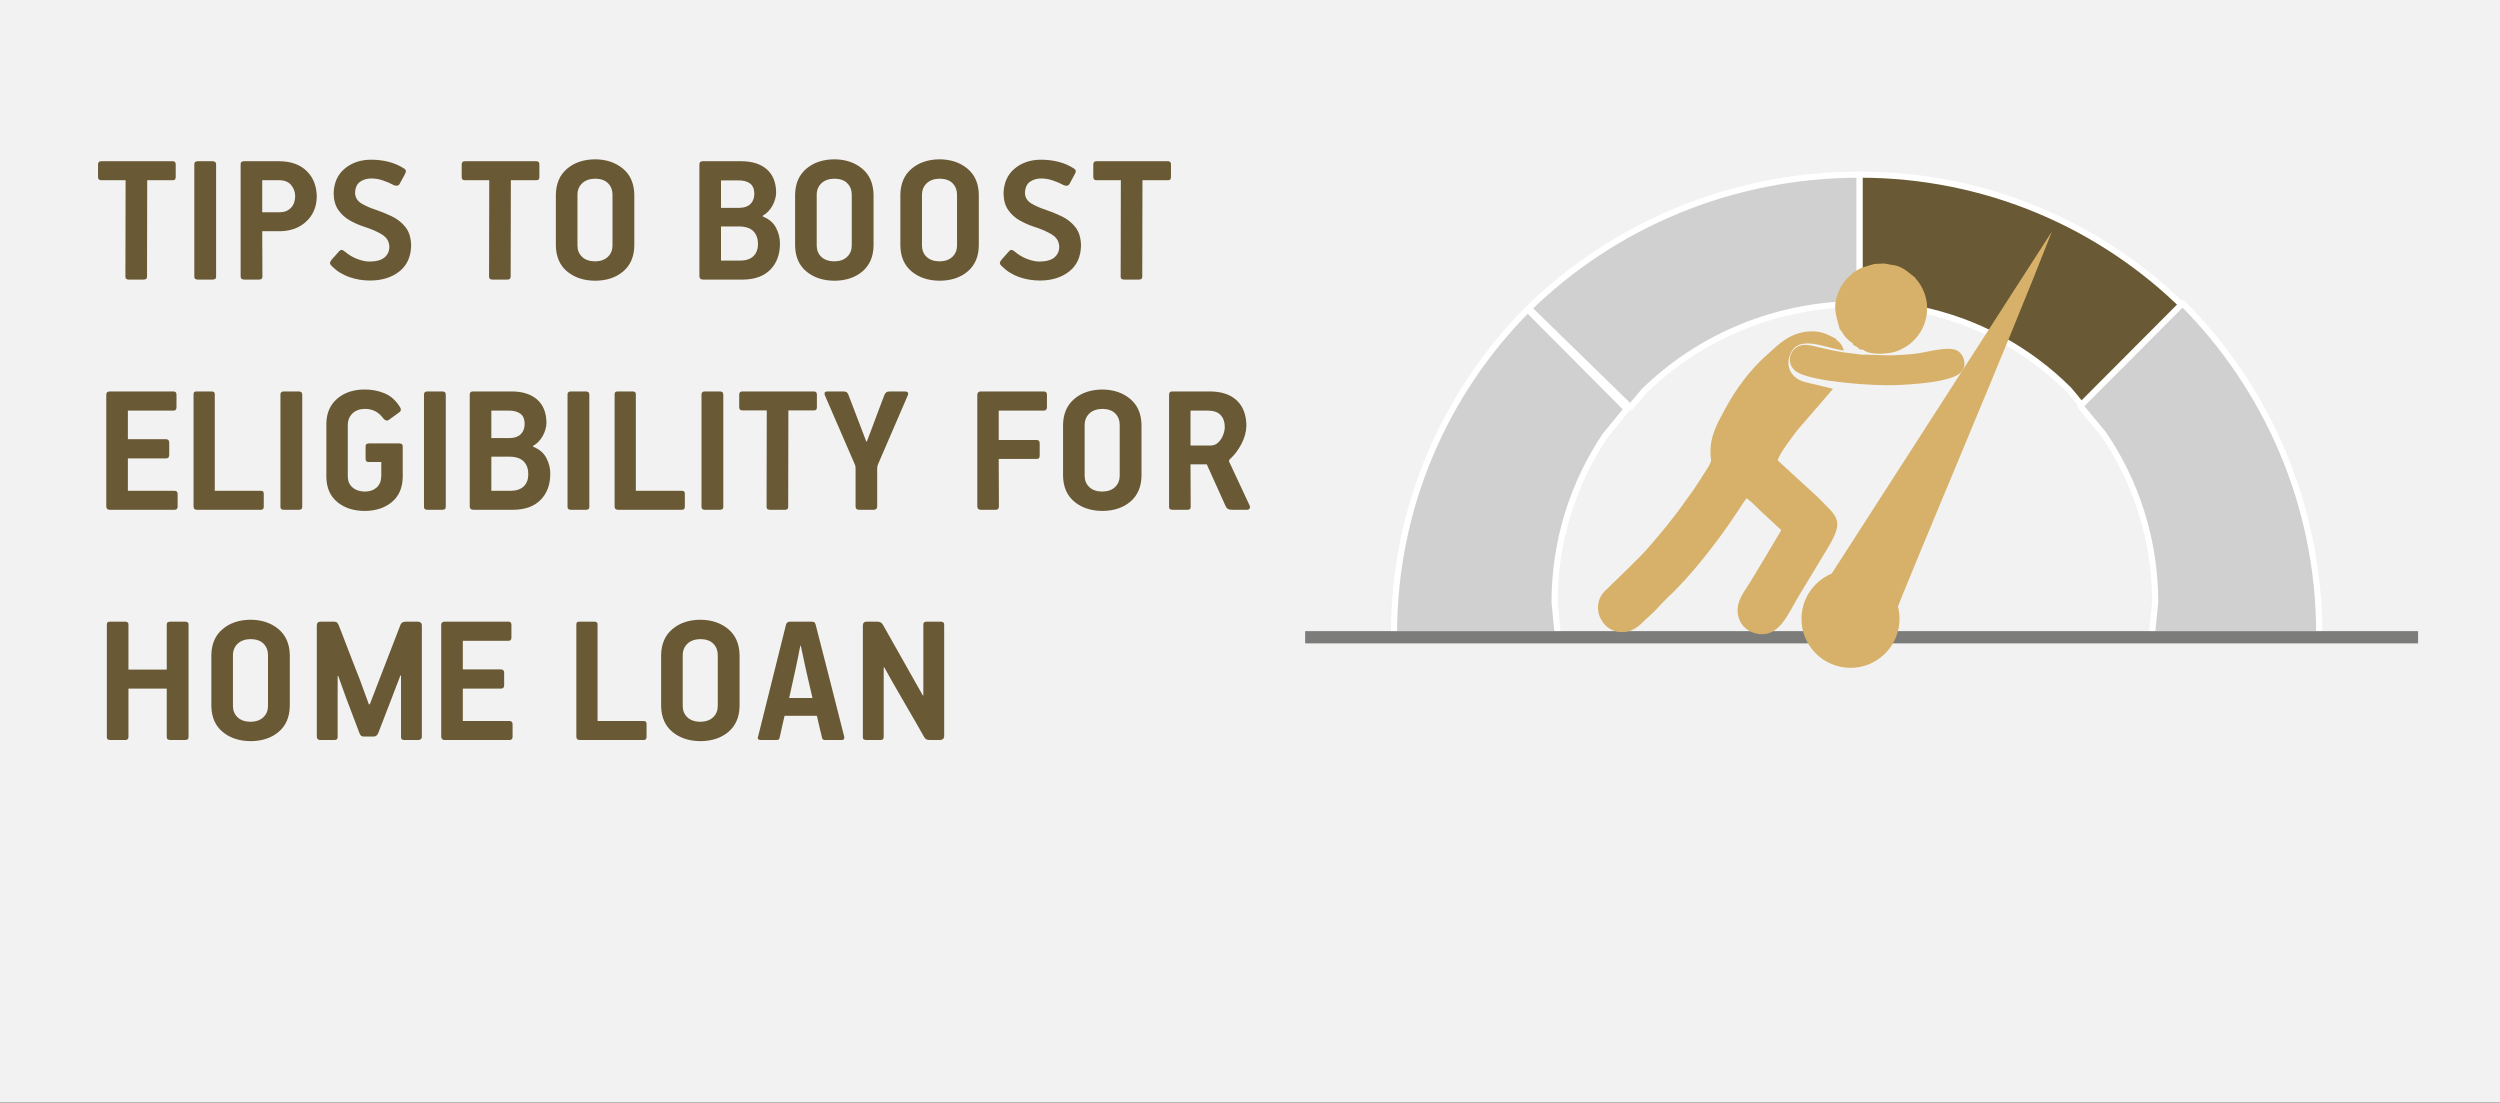 <svg width="408" height="180" xmlns="http://www.w3.org/2000/svg" xmlns:xlink="http://www.w3.org/1999/xlink" overflow="hidden"><rect width="100%" height="100%" fill="#333333" stroke="none"/><defs><clipPath id="clip0"><path d="M0 0 408 0 408 180 0 180Z" fill-rule="evenodd" clip-rule="evenodd"/></clipPath></defs><g clip-path="url(#clip0)"><rect x="0" y="0" width="408" height="179.916" fill="#FFFFFF" transform="scale(1 1)"/><rect x="0" y="0" width="408" height="179.916" fill="#F2F2F2" transform="scale(1 1)"/><path d="M114.602 79.399C114.479 80.024 114.358 80.645 114.238 81.262 114.119 81.879 113.991 82.5 113.852 83.125L112.79 87.915 116.601 87.915C116.41 87.096 116.214 86.261 116.011 85.41 115.809 84.56 115.62 83.725 115.445 82.906L114.695 79.399ZM98.328 78.299C97.4 78.318 96.685 78.571 96.183 79.059 95.681 79.547 95.427 80.16 95.421 80.899L95.421 89.229C95.426 89.967 95.674 90.575 96.167 91.054 96.66 91.532 97.37 91.78 98.297 91.797 99.181 91.782 99.874 91.538 100.375 91.065 100.877 90.592 101.132 89.98 101.141 89.229L101.141 80.899C101.139 80.16 100.901 79.547 100.426 79.059 99.951 78.571 99.252 78.318 98.328 78.299ZM24.924 78.299C23.996 78.318 23.281 78.571 22.779 79.059 22.277 79.547 22.023 80.16 22.017 80.899L22.017 89.229C22.022 89.967 22.271 90.575 22.764 91.054 23.256 91.532 23.966 91.78 24.893 91.797 25.777 91.782 26.47 91.538 26.971 91.065 27.473 90.592 27.728 89.98 27.737 89.229L27.737 80.899C27.735 80.16 27.497 79.547 27.022 79.059 26.548 78.571 25.848 78.318 24.924 78.299ZM125.535 75.454 127.095 75.454C127.368 75.452 127.579 75.495 127.727 75.583 127.875 75.671 128.008 75.816 128.125 76.017L134.626 87.537 134.688 87.474 134.688 75.924C134.687 75.753 134.736 75.632 134.832 75.56 134.929 75.487 135.079 75.452 135.281 75.454L137.496 75.454C137.671 75.452 137.813 75.487 137.921 75.56 138.03 75.632 138.086 75.753 138.089 75.924L138.089 94.11C138.083 94.357 138.01 94.529 137.871 94.627 137.731 94.725 137.565 94.772 137.371 94.768L135.811 94.768C135.581 94.774 135.387 94.746 135.23 94.682 135.074 94.618 134.935 94.48 134.813 94.267 134.508 93.716 134.059 92.93 133.468 91.906 132.876 90.883 132.237 89.78 131.551 88.597 130.865 87.415 130.228 86.31 129.64 85.283 129.052 84.255 128.61 83.462 128.312 82.904L128.218 82.935 128.218 94.267C128.218 94.452 128.172 94.583 128.078 94.658 127.984 94.734 127.844 94.77 127.657 94.768L125.379 94.768C125.192 94.77 125.052 94.735 124.958 94.662 124.865 94.59 124.818 94.469 124.818 94.298L124.818 76.174C124.813 75.925 124.862 75.742 124.966 75.626 125.07 75.51 125.26 75.453 125.535 75.454ZM112.915 75.454 116.445 75.454C116.589 75.449 116.722 75.475 116.843 75.532 116.964 75.59 117.05 75.71 117.101 75.892 117.882 78.931 118.662 81.973 119.439 85.019 120.217 88.064 120.989 91.105 121.755 94.142 121.781 94.21 121.791 94.293 121.786 94.392 121.789 94.49 121.76 94.576 121.7 94.65 121.64 94.725 121.533 94.764 121.38 94.768L118.662 94.768C118.522 94.769 118.412 94.743 118.33 94.69 118.249 94.636 118.193 94.547 118.163 94.424 118.02 93.814 117.876 93.21 117.729 92.611 117.583 92.013 117.446 91.417 117.319 90.823L112.04 90.823C111.968 91.131 111.848 91.649 111.681 92.377 111.515 93.104 111.364 93.786 111.228 94.424 111.196 94.561 111.136 94.654 111.049 94.701 110.961 94.749 110.855 94.771 110.728 94.768L108.167 94.768C107.829 94.763 107.662 94.648 107.667 94.424 107.668 94.378 107.675 94.336 107.687 94.298 107.699 94.26 107.714 94.219 107.73 94.173L112.29 75.892C112.336 75.765 112.409 75.66 112.509 75.579 112.609 75.499 112.744 75.457 112.915 75.454ZM78.588 75.454 80.991 75.454C81.163 75.453 81.294 75.487 81.385 75.556 81.475 75.625 81.521 75.737 81.521 75.892L81.521 91.672 89.049 91.672C89.205 91.67 89.322 91.705 89.4 91.778 89.479 91.85 89.518 91.971 89.518 92.141L89.518 94.236C89.519 94.409 89.484 94.54 89.412 94.631 89.34 94.722 89.219 94.767 89.049 94.768L78.588 94.768C78.24 94.763 78.063 94.585 78.058 94.236L78.058 75.924C78.055 75.754 78.092 75.632 78.171 75.56 78.25 75.487 78.389 75.452 78.588 75.454ZM56.567 75.454 66.965 75.454C67.123 75.453 67.245 75.495 67.332 75.579 67.42 75.664 67.464 75.799 67.465 75.986L67.465 78.018C67.468 78.192 67.431 78.329 67.356 78.429 67.28 78.528 67.15 78.579 66.965 78.581L59.531 78.581 59.531 83.25 65.747 83.25C65.933 83.252 66.069 83.303 66.153 83.403 66.238 83.502 66.28 83.639 66.278 83.813L66.278 85.814C66.279 85.988 66.239 86.125 66.157 86.225 66.076 86.324 65.95 86.375 65.778 86.377L59.531 86.377 59.531 91.672 67.153 91.672C67.31 91.671 67.433 91.713 67.52 91.797 67.607 91.882 67.651 92.017 67.653 92.204L67.653 94.236C67.658 94.585 67.491 94.763 67.153 94.768L56.567 94.768C56.394 94.767 56.257 94.722 56.158 94.631 56.058 94.54 56.008 94.409 56.006 94.236L56.006 75.986C56.006 75.637 56.193 75.459 56.567 75.454ZM36.358 75.454 38.292 75.454C38.535 75.443 38.727 75.465 38.869 75.521 39.011 75.576 39.141 75.731 39.26 75.986 39.372 76.267 39.588 76.82 39.906 77.646 40.224 78.472 40.576 79.387 40.962 80.392 41.349 81.397 41.701 82.308 42.019 83.126 42.337 83.944 42.553 84.486 42.665 84.751L44.197 88.945 44.353 88.945 45.978 84.72 49.352 75.986C49.43 75.786 49.548 75.647 49.707 75.568 49.867 75.489 50.071 75.451 50.32 75.454L52.16 75.454C52.38 75.455 52.549 75.508 52.668 75.615 52.786 75.721 52.846 75.876 52.847 76.08L52.847 94.236C52.844 94.409 52.788 94.54 52.679 94.631 52.571 94.721 52.429 94.767 52.254 94.768L49.977 94.768C49.804 94.77 49.673 94.735 49.583 94.662 49.492 94.59 49.447 94.469 49.446 94.298L49.446 84.25 49.352 84.219 48.009 87.725 45.728 93.641C45.653 93.801 45.56 93.934 45.447 94.04 45.333 94.146 45.177 94.2 44.978 94.204L43.54 94.204C43.341 94.214 43.177 94.195 43.048 94.146 42.919 94.097 42.802 93.96 42.697 93.735L40.478 87.881 39.197 84.313 39.103 84.313 39.103 94.298C39.103 94.469 39.056 94.59 38.963 94.662 38.869 94.735 38.729 94.77 38.542 94.768L36.264 94.768C36.09 94.767 35.954 94.721 35.855 94.631 35.755 94.54 35.704 94.409 35.702 94.236L35.702 76.08C35.7 75.876 35.751 75.721 35.855 75.615 35.958 75.508 36.126 75.455 36.358 75.454ZM1.967 75.454 4.37 75.454C4.558 75.453 4.704 75.487 4.807 75.556 4.909 75.625 4.961 75.737 4.963 75.892L4.963 83.281 11.214 83.281 11.214 75.924C11.215 75.754 11.267 75.632 11.37 75.56 11.472 75.487 11.618 75.452 11.807 75.454L14.178 75.454C14.366 75.453 14.512 75.487 14.615 75.556 14.717 75.625 14.769 75.737 14.771 75.892L14.771 94.298C14.769 94.468 14.717 94.59 14.615 94.662 14.512 94.735 14.366 94.77 14.178 94.768L11.807 94.768C11.618 94.77 11.472 94.735 11.37 94.662 11.267 94.59 11.215 94.468 11.214 94.298L11.214 86.377 4.963 86.377 4.963 94.298C4.961 94.468 4.91 94.59 4.811 94.662 4.711 94.735 4.575 94.77 4.401 94.768L1.999 94.768C1.811 94.77 1.671 94.735 1.577 94.662 1.484 94.59 1.437 94.468 1.437 94.298L1.437 75.924C1.436 75.754 1.477 75.632 1.562 75.56 1.646 75.487 1.782 75.452 1.967 75.454ZM98.297 75.141C100.122 75.155 101.634 75.659 102.833 76.654 104.032 77.65 104.654 79.054 104.698 80.868L104.698 89.261C104.661 91.046 104.056 92.437 102.884 93.435 101.711 94.433 100.193 94.939 98.328 94.956 96.474 94.943 94.949 94.444 93.752 93.458 92.556 92.472 91.937 91.073 91.895 89.261L91.895 80.868C91.934 79.081 92.544 77.685 93.725 76.678 94.907 75.671 96.431 75.159 98.297 75.141ZM24.893 75.141C26.718 75.155 28.23 75.659 29.429 76.654 30.628 77.65 31.25 79.054 31.294 80.868L31.294 89.261C31.257 91.046 30.653 92.437 29.48 93.435 28.308 94.433 26.789 94.939 24.924 94.956 23.07 94.943 21.545 94.444 20.349 93.458 19.152 92.472 18.533 91.073 18.491 89.261L18.491 80.868C18.53 79.081 19.14 77.685 20.321 76.678 21.503 75.671 23.027 75.159 24.893 75.141ZM64.185 48.525 64.185 54.102 67.342 54.102C68.255 54.095 68.961 53.858 69.46 53.389 69.959 52.92 70.211 52.26 70.218 51.407 70.23 50.574 69.995 49.89 69.514 49.355 69.034 48.82 68.237 48.543 67.124 48.525ZM178.289 41.011 178.289 46.713 181.603 46.713C182.103 46.695 182.522 46.514 182.861 46.17 183.199 45.825 183.454 45.421 183.626 44.958 183.798 44.495 183.884 44.078 183.884 43.705 183.888 42.894 183.669 42.245 183.228 41.759 182.786 41.272 182.099 41.023 181.165 41.011ZM64.185 41.011 64.185 45.492 67.186 45.492C67.972 45.483 68.573 45.273 68.991 44.861 69.409 44.449 69.62 43.886 69.624 43.173 69.615 42.397 69.376 41.841 68.909 41.504 68.442 41.167 67.805 41.003 66.999 41.011ZM163.923 40.729C162.995 40.747 162.28 41 161.778 41.488 161.276 41.976 161.022 42.59 161.016 43.328L161.016 51.659C161.02 52.396 161.269 53.004 161.762 53.483 162.255 53.962 162.965 54.21 163.892 54.227 164.776 54.212 165.469 53.968 165.97 53.495 166.472 53.022 166.727 52.41 166.736 51.659L166.736 43.328C166.734 42.59 166.496 41.976 166.021 41.488 165.546 41 164.847 40.747 163.923 40.729ZM175.294 37.884 181.477 37.884C183.365 37.896 184.822 38.387 185.849 39.358 186.877 40.328 187.397 41.704 187.41 43.486 187.388 44.469 187.12 45.455 186.607 46.445 186.093 47.435 185.466 48.264 184.727 48.933 184.666 48.995 184.624 49.051 184.602 49.101 184.58 49.151 184.569 49.199 184.571 49.245 184.576 49.339 184.628 49.464 184.727 49.621L187.941 56.508C188.018 56.674 188.02 56.828 187.945 56.97 187.87 57.112 187.723 57.188 187.504 57.197L185.132 57.197C184.741 57.194 184.471 57.13 184.321 57.005 184.172 56.881 184.057 56.715 183.978 56.508L180.946 49.777 178.289 49.777C178.291 50.935 178.296 52.094 178.305 53.252 178.314 54.411 178.319 55.569 178.32 56.728 178.32 56.898 178.274 57.019 178.18 57.092 178.086 57.164 177.946 57.199 177.759 57.197L175.356 57.197C175.169 57.199 175.029 57.164 174.935 57.092 174.842 57.019 174.795 56.898 174.795 56.728L174.795 38.415C174.79 38.066 174.956 37.889 175.294 37.884ZM144.058 37.884 154.331 37.884C154.49 37.883 154.618 37.923 154.714 38.005 154.81 38.086 154.86 38.213 154.863 38.384L154.863 40.448C154.864 40.622 154.822 40.759 154.738 40.858 154.653 40.958 154.518 41.009 154.331 41.011L146.991 41.011 146.991 45.805 153.145 45.805C153.493 45.8 153.67 45.966 153.676 46.305L153.676 48.369C153.679 48.542 153.641 48.673 153.562 48.764 153.484 48.854 153.344 48.9 153.145 48.901L146.991 48.901C146.992 50.185 146.998 51.475 147.007 52.771 147.016 54.067 147.021 55.365 147.022 56.665 147.017 57.015 146.84 57.192 146.492 57.197L144.058 57.197C143.885 57.197 143.748 57.151 143.649 57.06 143.549 56.97 143.499 56.838 143.497 56.665L143.497 38.415C143.499 38.243 143.549 38.111 143.649 38.02 143.748 37.93 143.885 37.884 144.058 37.884ZM119.07 37.884 121.538 37.884C121.769 37.877 121.955 37.906 122.096 37.97 122.237 38.034 122.353 38.172 122.444 38.384L125.378 46.054 125.472 46.054C125.674 45.532 125.963 44.766 126.341 43.755 126.718 42.743 127.096 41.733 127.474 40.725 127.851 39.717 128.141 38.958 128.343 38.447 128.427 38.245 128.533 38.101 128.664 38.013 128.794 37.925 129.01 37.882 129.312 37.884L131.623 37.884C131.94 37.892 132.126 37.961 132.182 38.091 132.237 38.221 132.228 38.36 132.154 38.51L127.344 49.653C127.268 49.818 127.217 49.958 127.192 50.072 127.166 50.186 127.154 50.318 127.156 50.467L127.156 56.634C127.154 56.822 127.104 56.963 127.004 57.056 126.905 57.15 126.769 57.197 126.595 57.197L124.192 57.197C123.818 57.192 123.631 57.015 123.631 56.665L123.631 50.405C123.632 50.296 123.622 50.185 123.6 50.072 123.577 49.959 123.536 49.841 123.475 49.716L118.633 38.541C118.56 38.377 118.543 38.228 118.582 38.095 118.622 37.962 118.785 37.892 119.07 37.884ZM105.17 37.884 116.849 37.884C117.005 37.885 117.122 37.929 117.2 38.017 117.278 38.104 117.317 38.226 117.317 38.384L117.317 40.416C117.321 40.59 117.29 40.727 117.224 40.827 117.157 40.927 117.032 40.977 116.849 40.979L112.663 40.979 112.632 56.696C112.632 56.882 112.585 57.012 112.491 57.088 112.398 57.163 112.257 57.2 112.07 57.197L109.668 57.197C109.494 57.199 109.358 57.164 109.258 57.092 109.159 57.019 109.108 56.898 109.106 56.728L109.137 40.979 105.17 40.979C104.984 40.981 104.849 40.938 104.764 40.85 104.68 40.762 104.638 40.618 104.639 40.416L104.639 38.415C104.638 38.243 104.68 38.111 104.764 38.02 104.849 37.93 104.984 37.884 105.17 37.884ZM99.048 37.884 101.481 37.884C101.628 37.881 101.756 37.918 101.868 37.993 101.979 38.069 102.037 38.199 102.043 38.384L102.043 56.728C102.041 56.898 101.99 57.019 101.891 57.092 101.791 57.164 101.655 57.199 101.481 57.197L99.048 57.197C98.874 57.199 98.738 57.164 98.638 57.092 98.539 57.019 98.488 56.898 98.486 56.728L98.486 38.384C98.486 38.213 98.533 38.086 98.626 38.005 98.72 37.923 98.861 37.883 99.048 37.884ZM84.835 37.884 87.238 37.884C87.41 37.882 87.541 37.916 87.632 37.986 87.722 38.054 87.768 38.167 87.768 38.322L87.768 54.102 95.296 54.102C95.452 54.1 95.569 54.135 95.647 54.207 95.725 54.279 95.765 54.401 95.765 54.571L95.765 56.666C95.767 56.838 95.731 56.97 95.659 57.06 95.587 57.151 95.466 57.197 95.296 57.197L84.835 57.197C84.487 57.192 84.31 57.015 84.305 56.666L84.305 38.353C84.302 38.183 84.34 38.062 84.418 37.989 84.497 37.917 84.636 37.882 84.835 37.884ZM77.183 37.884 79.617 37.884C79.763 37.881 79.891 37.918 80.003 37.993 80.114 38.069 80.172 38.199 80.178 38.384L80.178 56.728C80.176 56.898 80.125 57.019 80.026 57.092 79.927 57.164 79.79 57.199 79.617 57.197L77.183 57.197C77.009 57.199 76.873 57.164 76.773 57.092 76.674 57.019 76.623 56.898 76.621 56.728L76.621 38.384C76.621 38.213 76.668 38.086 76.761 38.005 76.855 37.923 76.995 37.883 77.183 37.884ZM61.221 37.884 67.53 37.884C69.282 37.891 70.658 38.33 71.656 39.201 72.654 40.073 73.163 41.334 73.181 42.985 73.174 43.687 72.978 44.397 72.593 45.115 72.207 45.832 71.676 46.386 70.998 46.774L70.998 46.899C72.016 47.304 72.741 47.925 73.174 48.761 73.607 49.597 73.818 50.469 73.806 51.376 73.792 53.126 73.266 54.526 72.23 55.578 71.193 56.63 69.731 57.17 67.843 57.197L61.252 57.197C61.064 57.197 60.918 57.151 60.816 57.06 60.713 56.97 60.661 56.838 60.66 56.666L60.66 38.415C60.658 38.243 60.701 38.111 60.788 38.02 60.876 37.93 61.02 37.884 61.221 37.884ZM53.756 37.884 56.19 37.884C56.336 37.881 56.465 37.918 56.576 37.993 56.687 38.069 56.746 38.199 56.751 38.384L56.751 56.728C56.749 56.898 56.699 57.019 56.599 57.092 56.5 57.164 56.363 57.199 56.19 57.197L53.756 57.197C53.583 57.199 53.446 57.164 53.346 57.092 53.247 57.019 53.196 56.898 53.194 56.728L53.194 38.384C53.194 38.213 53.241 38.086 53.335 38.005 53.428 37.923 53.569 37.883 53.756 37.884ZM30.329 37.884 32.763 37.884C32.909 37.881 33.038 37.918 33.149 37.993 33.26 38.069 33.319 38.199 33.325 38.384L33.325 56.728C33.323 56.898 33.272 57.019 33.173 57.092 33.073 57.164 32.937 57.199 32.763 57.197L30.329 57.197C30.156 57.199 30.019 57.164 29.92 57.092 29.82 57.019 29.77 56.898 29.768 56.728L29.768 38.384C29.768 38.213 29.814 38.086 29.908 38.005 30.002 37.923 30.142 37.883 30.329 37.884ZM16.117 37.884 18.52 37.884C18.692 37.882 18.823 37.916 18.913 37.986 19.004 38.054 19.049 38.167 19.05 38.322L19.05 54.102 26.578 54.102C26.734 54.1 26.851 54.135 26.929 54.207 27.007 54.279 27.046 54.401 27.046 54.571L27.046 56.666C27.048 56.838 27.013 56.97 26.941 57.06 26.869 57.151 26.747 57.197 26.578 57.197L16.117 57.197C15.769 57.192 15.592 57.015 15.587 56.666L15.587 38.353C15.583 38.183 15.621 38.062 15.7 37.989 15.778 37.917 15.918 37.882 16.117 37.884ZM1.905 37.884 12.303 37.884C12.46 37.883 12.583 37.924 12.67 38.009 12.757 38.093 12.802 38.229 12.803 38.415L12.803 40.448C12.806 40.622 12.769 40.759 12.694 40.858 12.618 40.958 12.488 41.009 12.303 41.011L4.869 41.011 4.869 45.68 11.085 45.68C11.271 45.682 11.406 45.732 11.491 45.832 11.576 45.932 11.617 46.068 11.616 46.242L11.616 48.244C11.617 48.418 11.576 48.554 11.495 48.654 11.413 48.754 11.287 48.804 11.116 48.806L4.869 48.806 4.869 54.102 12.491 54.102C12.648 54.1 12.77 54.142 12.857 54.227 12.945 54.311 12.989 54.447 12.99 54.633L12.99 56.666C12.995 57.015 12.829 57.192 12.491 57.197L1.905 57.197C1.731 57.197 1.595 57.151 1.495 57.06 1.396 56.97 1.345 56.838 1.343 56.666L1.343 38.415C1.343 38.066 1.53 37.889 1.905 37.884ZM163.892 37.571C165.717 37.584 167.229 38.089 168.428 39.084 169.627 40.079 170.249 41.483 170.293 43.297L170.293 51.69C170.256 53.475 169.651 54.866 168.479 55.864 167.306 56.862 165.787 57.369 163.923 57.385 162.069 57.373 160.544 56.874 159.347 55.888 158.151 54.902 157.532 53.502 157.49 51.69L157.49 43.297C157.528 41.511 158.138 40.114 159.32 39.107 160.502 38.1 162.025 37.588 163.892 37.571ZM43.416 37.569 43.417 37.571C44.565 37.548 45.665 37.749 46.719 38.172 47.772 38.596 48.639 39.375 49.318 40.51 49.399 40.638 49.431 40.773 49.415 40.913 49.399 41.053 49.314 41.18 49.161 41.293L47.382 42.577C47.212 42.65 47.06 42.653 46.926 42.585 46.791 42.517 46.662 42.41 46.539 42.264 46.149 41.734 45.704 41.345 45.205 41.097 44.705 40.849 44.151 40.726 43.542 40.729 42.687 40.745 42.012 40.994 41.517 41.477 41.022 41.959 40.769 42.577 40.759 43.329L40.759 51.814C40.772 52.545 41.034 53.128 41.545 53.561 42.055 53.994 42.731 54.216 43.574 54.227 44.34 54.223 44.969 54.004 45.462 53.569 45.955 53.134 46.21 52.507 46.227 51.689L46.227 49.401 44.228 49.403C44.041 49.406 43.9 49.369 43.806 49.294 43.712 49.218 43.666 49.088 43.666 48.903L43.666 46.867C43.666 46.682 43.712 46.552 43.806 46.476 43.9 46.4 44.041 46.364 44.228 46.366L49.132 46.366C49.321 46.364 49.466 46.4 49.569 46.476 49.672 46.552 49.724 46.682 49.725 46.867L49.725 51.877C49.689 53.627 49.098 54.98 47.953 55.935 46.807 56.891 45.326 57.375 43.509 57.387 41.678 57.372 40.187 56.886 39.039 55.927 37.89 54.969 37.298 53.629 37.262 51.908L37.262 43.079C37.3 41.384 37.888 40.047 39.027 39.068 40.166 38.089 41.629 37.589 43.416 37.569ZM101.668 10.954 101.668 16.531 104.825 16.531C105.738 16.525 106.444 16.287 106.943 15.818 107.441 15.35 107.694 14.689 107.701 13.837 107.712 13.004 107.478 12.32 106.997 11.784 106.517 11.249 105.72 10.973 104.606 10.954ZM101.668 3.44 101.668 7.921 104.669 7.921C105.454 7.913 106.056 7.702 106.474 7.291 106.892 6.879 107.103 6.316 107.107 5.602 107.097 4.827 106.859 4.27 106.392 3.934 105.925 3.597 105.288 3.432 104.481 3.44ZM26.796 3.409 26.796 8.641 29.672 8.641C30.433 8.629 31.037 8.387 31.485 7.917 31.933 7.446 32.162 6.821 32.173 6.041 32.17 5.342 31.957 4.735 31.532 4.22 31.107 3.704 30.488 3.434 29.672 3.409ZM137.373 3.158C136.445 3.177 135.73 3.43 135.228 3.918 134.725 4.406 134.471 5.019 134.466 5.758L134.466 14.088C134.47 14.826 134.719 15.434 135.212 15.913 135.705 16.392 136.415 16.639 137.341 16.656 138.226 16.641 138.918 16.397 139.42 15.924 139.921 15.451 140.177 14.839 140.186 14.088L140.186 5.758C140.184 5.019 139.945 4.406 139.471 3.918 138.996 3.43 138.297 3.177 137.373 3.158ZM120.193 3.158C119.265 3.177 118.55 3.43 118.048 3.918 117.546 4.406 117.292 5.019 117.286 5.758L117.286 14.088C117.291 14.826 117.539 15.434 118.032 15.913 118.525 16.392 119.235 16.639 120.162 16.656 121.046 16.641 121.739 16.397 122.24 15.924 122.742 15.451 122.997 14.839 123.006 14.088L123.006 5.758C123.004 5.019 122.766 4.406 122.291 3.918 121.816 3.43 121.117 3.177 120.193 3.158ZM81.148 3.158C80.22 3.177 79.505 3.43 79.003 3.918 78.501 4.406 78.247 5.019 78.241 5.758L78.241 14.088C78.246 14.826 78.495 15.434 78.988 15.913 79.481 16.392 80.191 16.639 81.117 16.656 82.001 16.641 82.694 16.397 83.196 15.924 83.697 15.451 83.952 14.839 83.961 14.088L83.961 5.758C83.96 5.019 83.721 4.406 83.246 3.918 82.772 3.43 82.072 3.177 81.148 3.158ZM162.956 0.313 174.635 0.313C174.791 0.314 174.908 0.359 174.986 0.446 175.064 0.533 175.103 0.656 175.103 0.814L175.103 2.846C175.107 3.02 175.076 3.157 175.009 3.256 174.943 3.356 174.818 3.407 174.635 3.409L170.449 3.409 170.418 19.126C170.418 19.311 170.371 19.442 170.277 19.517 170.184 19.593 170.043 19.629 169.856 19.627L167.454 19.627C167.28 19.629 167.144 19.593 167.044 19.521 166.945 19.449 166.894 19.327 166.892 19.157L166.923 3.409 162.956 3.409C162.77 3.411 162.635 3.368 162.55 3.28 162.466 3.192 162.424 3.047 162.425 2.846L162.425 0.845C162.424 0.672 162.466 0.541 162.55 0.45 162.635 0.359 162.77 0.314 162.956 0.313ZM98.704 0.313 105.013 0.313C106.765 0.32 108.14 0.759 109.139 1.631 110.137 2.502 110.645 3.763 110.664 5.414 110.657 6.117 110.461 6.827 110.075 7.544 109.69 8.262 109.158 8.815 108.481 9.203L108.481 9.328C109.499 9.733 110.224 10.354 110.657 11.19 111.09 12.026 111.301 12.898 111.289 13.805 111.274 15.555 110.749 16.956 109.713 18.008 108.676 19.06 107.214 19.599 105.325 19.627L98.735 19.627C98.547 19.626 98.401 19.581 98.299 19.49 98.196 19.399 98.144 19.268 98.142 19.095L98.142 0.845C98.141 0.672 98.183 0.541 98.271 0.45 98.359 0.359 98.503 0.314 98.704 0.313ZM59.879 0.313 71.557 0.313C71.713 0.314 71.83 0.359 71.908 0.446 71.987 0.533 72.026 0.656 72.026 0.814L72.026 2.846C72.03 3.02 71.998 3.157 71.932 3.256 71.865 3.356 71.74 3.407 71.557 3.409L67.371 3.409 67.34 19.126C67.34 19.311 67.293 19.442 67.2 19.517 67.106 19.593 66.966 19.629 66.779 19.627L64.376 19.627C64.203 19.629 64.066 19.593 63.967 19.521 63.867 19.449 63.816 19.327 63.815 19.157L63.846 3.409 59.879 3.409C59.693 3.411 59.557 3.368 59.473 3.28 59.388 3.192 59.347 3.047 59.348 2.846L59.348 0.845C59.347 0.672 59.388 0.541 59.473 0.45 59.557 0.359 59.693 0.314 59.879 0.313ZM23.863 0.313 29.672 0.313C31.55 0.343 33.019 0.885 34.079 1.94 35.14 2.994 35.68 4.382 35.699 6.103 35.666 7.749 35.1 9.092 34.001 10.13 32.903 11.168 31.47 11.704 29.703 11.737L26.796 11.737 26.828 19.126C26.828 19.465 26.64 19.632 26.266 19.627L23.863 19.627C23.675 19.627 23.529 19.587 23.427 19.505 23.324 19.424 23.272 19.297 23.271 19.126L23.271 0.782C23.272 0.612 23.324 0.491 23.427 0.419 23.529 0.346 23.675 0.311 23.863 0.313ZM16.273 0.313 18.707 0.313C18.853 0.311 18.982 0.347 19.093 0.423 19.204 0.498 19.263 0.629 19.268 0.814L19.268 19.157C19.267 19.328 19.216 19.449 19.116 19.521 19.017 19.593 18.88 19.629 18.707 19.627L16.273 19.627C16.1 19.629 15.963 19.593 15.864 19.521 15.764 19.449 15.714 19.328 15.712 19.157L15.712 0.814C15.712 0.642 15.758 0.516 15.852 0.434 15.946 0.353 16.086 0.312 16.273 0.313ZM0.531 0.313 12.209 0.313C12.366 0.314 12.483 0.359 12.561 0.446 12.639 0.533 12.678 0.656 12.678 0.814L12.678 2.846C12.682 3.02 12.65 3.157 12.584 3.256 12.518 3.356 12.393 3.407 12.209 3.409L8.024 3.409 7.993 19.126C7.993 19.311 7.946 19.442 7.852 19.517 7.759 19.593 7.618 19.629 7.431 19.627L5.028 19.627C4.855 19.629 4.718 19.593 4.619 19.521 4.519 19.449 4.469 19.327 4.467 19.157L4.498 3.409 0.531 3.409C0.345 3.411 0.21 3.368 0.125 3.28 0.04 3.192-0.001 3.047 0 2.846L0 0.845C-0.001 0.672 0.04 0.541 0.125 0.45 0.21 0.359 0.345 0.314 0.531 0.313ZM153.833 0.063C154.853 0.06 155.822 0.175 156.739 0.407 157.657 0.639 158.5 1.003 159.268 1.501 159.479 1.65 159.58 1.798 159.572 1.943 159.564 2.088 159.494 2.274 159.362 2.502L158.55 4.004C158.453 4.174 158.32 4.273 158.153 4.301 157.985 4.33 157.805 4.304 157.614 4.223 157.016 3.903 156.409 3.643 155.795 3.44 155.18 3.238 154.589 3.134 154.021 3.127 153.277 3.114 152.639 3.289 152.107 3.652 151.574 4.014 151.295 4.643 151.27 5.538 151.321 6.29 151.696 6.862 152.396 7.257 153.095 7.652 153.814 7.966 154.552 8.2 155.471 8.507 156.376 8.875 157.269 9.302 158.161 9.73 158.904 10.318 159.498 11.066 160.091 11.813 160.4 12.821 160.422 14.088 160.38 15.914 159.739 17.317 158.499 18.297 157.259 19.278 155.672 19.773 153.74 19.783 152.565 19.787 151.43 19.6 150.335 19.221 149.24 18.841 148.293 18.247 147.495 17.438 147.305 17.274 147.201 17.118 147.183 16.969 147.164 16.82 147.247 16.633 147.432 16.406L148.65 15.028C148.83 14.833 148.992 14.753 149.137 14.789 149.282 14.825 149.452 14.925 149.648 15.091 150.216 15.582 150.867 15.969 151.599 16.253 152.332 16.537 153.014 16.682 153.646 16.688 154.765 16.674 155.583 16.443 156.1 15.995 156.617 15.547 156.872 14.963 156.865 14.245 156.837 13.406 156.441 12.751 155.678 12.28 154.915 11.809 153.956 11.388 152.802 11.019 151.983 10.757 151.192 10.411 150.43 9.982 149.668 9.553 149.039 8.985 148.544 8.277 148.05 7.569 147.793 6.667 147.776 5.57 147.821 3.848 148.417 2.503 149.563 1.537 150.709 0.57 152.132 0.079 153.833 0.063ZM44.509 0.063C45.529 0.06 46.497 0.175 47.415 0.407 48.332 0.639 49.175 1.003 49.943 1.501 50.154 1.65 50.255 1.798 50.247 1.943 50.24 2.088 50.169 2.274 50.037 2.502L49.226 4.004C49.128 4.174 48.995 4.273 48.828 4.301 48.66 4.33 48.481 4.304 48.289 4.223 47.691 3.903 47.085 3.643 46.47 3.44 45.855 3.238 45.264 3.134 44.696 3.127 43.953 3.114 43.314 3.289 42.782 3.652 42.249 4.014 41.97 4.643 41.946 5.538 41.996 6.29 42.372 6.862 43.071 7.257 43.77 7.652 44.489 7.966 45.228 8.2 46.146 8.507 47.052 8.875 47.944 9.302 48.836 9.73 49.579 10.318 50.173 11.066 50.767 11.813 51.075 12.821 51.098 14.088 51.056 15.914 50.414 17.317 49.174 18.297 47.934 19.278 46.348 19.773 44.415 19.783 43.24 19.787 42.105 19.6 41.01 19.221 39.915 18.841 38.968 18.247 38.17 17.438 37.98 17.274 37.876 17.118 37.858 16.969 37.839 16.82 37.923 16.633 38.108 16.406L39.325 15.028C39.505 14.833 39.667 14.753 39.812 14.789 39.957 14.825 40.128 14.925 40.323 15.091 40.891 15.582 41.542 15.969 42.275 16.253 43.007 16.537 43.69 16.682 44.321 16.688 45.44 16.674 46.258 16.443 46.775 15.995 47.292 15.547 47.547 14.963 47.541 14.245 47.512 13.406 47.116 12.751 46.353 12.28 45.59 11.809 44.631 11.388 43.477 11.019 42.658 10.757 41.867 10.411 41.105 9.982 40.343 9.553 39.715 8.985 39.22 8.277 38.725 7.569 38.469 6.667 38.451 5.57 38.497 3.848 39.092 2.503 40.238 1.537 41.384 0.57 42.807 0.079 44.509 0.063ZM137.341 0C139.166 0.014 140.678 0.518 141.878 1.513 143.077 2.508 143.699 3.913 143.743 5.726L143.743 14.12C143.706 15.905 143.101 17.296 141.928 18.294 140.756 19.291 139.237 19.799 137.373 19.815 135.519 19.802 133.994 19.303 132.797 18.317 131.6 17.331 130.981 15.932 130.94 14.12L130.94 5.726C130.978 3.94 131.588 2.544 132.77 1.537 133.951 0.53 135.475 0.018 137.341 0ZM120.162 0C121.987 0.014 123.499 0.518 124.698 1.513 125.897 2.508 126.519 3.913 126.563 5.726L126.563 14.12C126.526 15.905 125.921 17.296 124.749 18.294 123.576 19.291 122.058 19.799 120.193 19.815 118.339 19.802 116.814 19.303 115.617 18.317 114.421 17.331 113.802 15.932 113.76 14.12L113.76 5.726C113.799 3.94 114.409 2.544 115.59 1.537 116.772 0.53 118.296 0.018 120.162 0ZM81.117 0C82.942 0.014 84.454 0.518 85.653 1.513 86.853 2.508 87.474 3.913 87.519 5.726L87.519 14.12C87.481 15.905 86.877 17.296 85.704 18.294 84.532 19.291 83.013 19.799 81.148 19.815 79.295 19.802 77.769 19.303 76.573 18.317 75.376 17.331 74.757 15.932 74.716 14.12L74.716 5.726C74.754 3.94 75.364 2.544 76.546 1.537 77.727 0.53 79.251 0.018 81.117 0Z" fill="#695934" fill-rule="evenodd" transform="matrix(1 0 -0 1 16 26)"/><path d="M54 0 54 21.121 54 21.121C40.272 21.121 27.844 26.536 18.847 35.289L16.564 37.982 0 21.825 0 21.815C13.822 8.343 32.913 0 54 0Z" stroke="#FFFFFF" stroke-linejoin="round" stroke-miterlimit="10" fill="#D0D0D0" fill-rule="evenodd" transform="matrix(1 0 -0 1 249.5 28.5)"/><path d="M0 0C20.7 0 39.441 8.297 53 21.695L36.525 37.982 34.134 35.094C27.582 28.565 19.156 23.904 9.729 21.982L0 21.005Z" stroke="#FFFFFF" stroke-linejoin="round" stroke-miterlimit="10" fill="#695934" fill-rule="evenodd" transform="matrix(1 0 -0 1 303.5 28.5)"/><path d="M16.702 0C30.476 13.813 39 32.891 39 53.964L39 53.975 11.703 53.975 12.226 48.807C12.226 38.626 9.115 29.167 3.786 21.321L0 16.756Z" stroke="#FFFFFF" stroke-linejoin="round" stroke-miterlimit="10" fill="#D0D0D0" fill-rule="evenodd" transform="matrix(1 0 -0 1 339.5 49.5)"/><path d="M21.822 0 38 16.266 34.468 20.581C29.252 28.365 26.206 37.748 26.206 47.849L26.719 52.975 0.237 52.975 0 52.768C0.052 32.164 8.376 13.518 21.822 0Z" stroke="#FFFFFF" stroke-miterlimit="8" fill="#D0D0D0" fill-rule="evenodd" transform="matrix(1 0 -0 1 227.5 50.5)"/><path d="M0 0 181.634 0" stroke="#7C7C7B" stroke-width="2" stroke-miterlimit="8" fill="none" fill-rule="evenodd" transform="matrix(1 0 -0 1 213 104)"/><path d="M0 7.996C-1.01851e-15 3.58 3.582-1.01803e-15 8-2.03606e-15 12.418-4.07213e-15 16 3.58 16 7.996 16 12.412 12.418 15.992 8 15.992 3.582 15.992-5.09256e-15 12.412 0 7.996Z" fill="#D7B169" fill-rule="evenodd" transform="matrix(1 0 -0 1 294 93)"/><path d="M-64.391 0C-47.524-12.39-19.119-34.779-9.559-41.789 0-48.808-10.769-59.096-16.332-52.962L-64.391 0Z" fill="#D7B169" fill-rule="evenodd" transform="matrix(0.259 0.966 0.966 -0.259 351.561 99.963)"/><path d="M20.228 20.916C20.472 21.337 19.355 22.895 19.076 23.333 18.509 24.222 18.038 24.966 17.475 25.803 16.424 27.213 15.6 28.478 14.518 29.888 13.458 31.271 12.428 32.55 11.333 33.833 10.932 34.288 10.714 34.538 10.352 34.976 8.537 37.178 3.795 41.513 3.376 42.03 0 44.635 2.456 49.977 6.67 49.057 7.516 48.869 8.428 48.217 8.829 47.805 9.553 47.069 9.911 46.785 10.587 46.172 11.229 45.598 11.639 45.051 12.254 44.447 12.568 44.136 12.773 43.873 13.087 43.584 17.022 39.967 21.545 34.091 24.638 29.384 24.961 28.898 25.694 27.69 26.052 27.313 27.225 28.172 27.945 29.087 28.83 29.862 29.821 30.729 30.75 31.666 31.705 32.519L29.14 36.837C28.259 38.286 27.421 39.731 26.527 41.167 25.724 42.463 24.368 44.087 24.595 46.04 24.83 48.019 26.27 49.324 28.359 49.508 31.478 49.639 32.73 46.338 34.636 43.133 36.224 40.458 37.803 37.962 39.404 35.247 42 30.829 40.905 30.462 37.686 27.16L31.112 21.126C31.452 19.962 33.385 17.453 34.235 16.314L40.129 9.484C39.732 9.261 36.107 8.551 35.156 8.219 33.432 7.619 32.547 6.056 32.979 4.387 34.052 0.228 38.75 2.798 41.904 3.209 41.682 2.272 41.176 1.8 40.635 1.406L40.669 1.296C39.282 0.635 38.397 0 36.368 0.083 34.855 0.149 33.489 0.683 32.434 1.366 31.221 2.15 30.492 2.934 29.48 3.814 26.623 6.314 24.341 9.409 22.531 12.755 21.24 15.137 19.77 17.615 20.228 20.916Z" fill="#D7B169" fill-rule="evenodd" transform="matrix(1 0 -0 1 259 54)"/><path d="M5.156 0.593C3.524 1.106 1.874 2.773 1.216 4.247 0 6.971 0.562 8.157 1.243 10.732 1.527 10.971 1.815 11.559 2.071 11.87 2.468 12.35 2.875 12.71 3.337 13.002 3.41 13.353 3.41 13.218 3.803 13.483 4.265 13.793 4.109 13.564 4.475 14.009L5.11 14.099C6.066 14.993 9.128 14.8 10.376 14.377 15.153 12.75 17 7.213 14.18 3.133 13.91 2.746 13.672 2.602 13.567 2.31 12.584 1.622 11.515 0.396 9.864 0.252L8.498 0 6.834 0.085 5.156 0.593Z" fill="#D7B169" fill-rule="evenodd" transform="matrix(1 0 -0 1 299 43)"/><path d="M12.924 1.903 11.6 1.719C7.947 1.38 5.268 0.427 3.971 0.293 1.094 0 0 3.546 2.484 4.847 5.273 6.307 14.592 6.997 18.294 6.855 20.558 6.763 27.825 6.436 29.175 4.609 30 3.492 29.523 2.066 28.698 1.397 27.273 0.251 23.576 1.518 21.506 1.736 20.05 1.89 18.673 1.974 17.204 1.991 16.348 1.999 13.387 1.815 12.924 1.903Z" fill="#D7B169" fill-rule="evenodd" transform="matrix(1 0 -0 1 291 56)"/></g></svg>